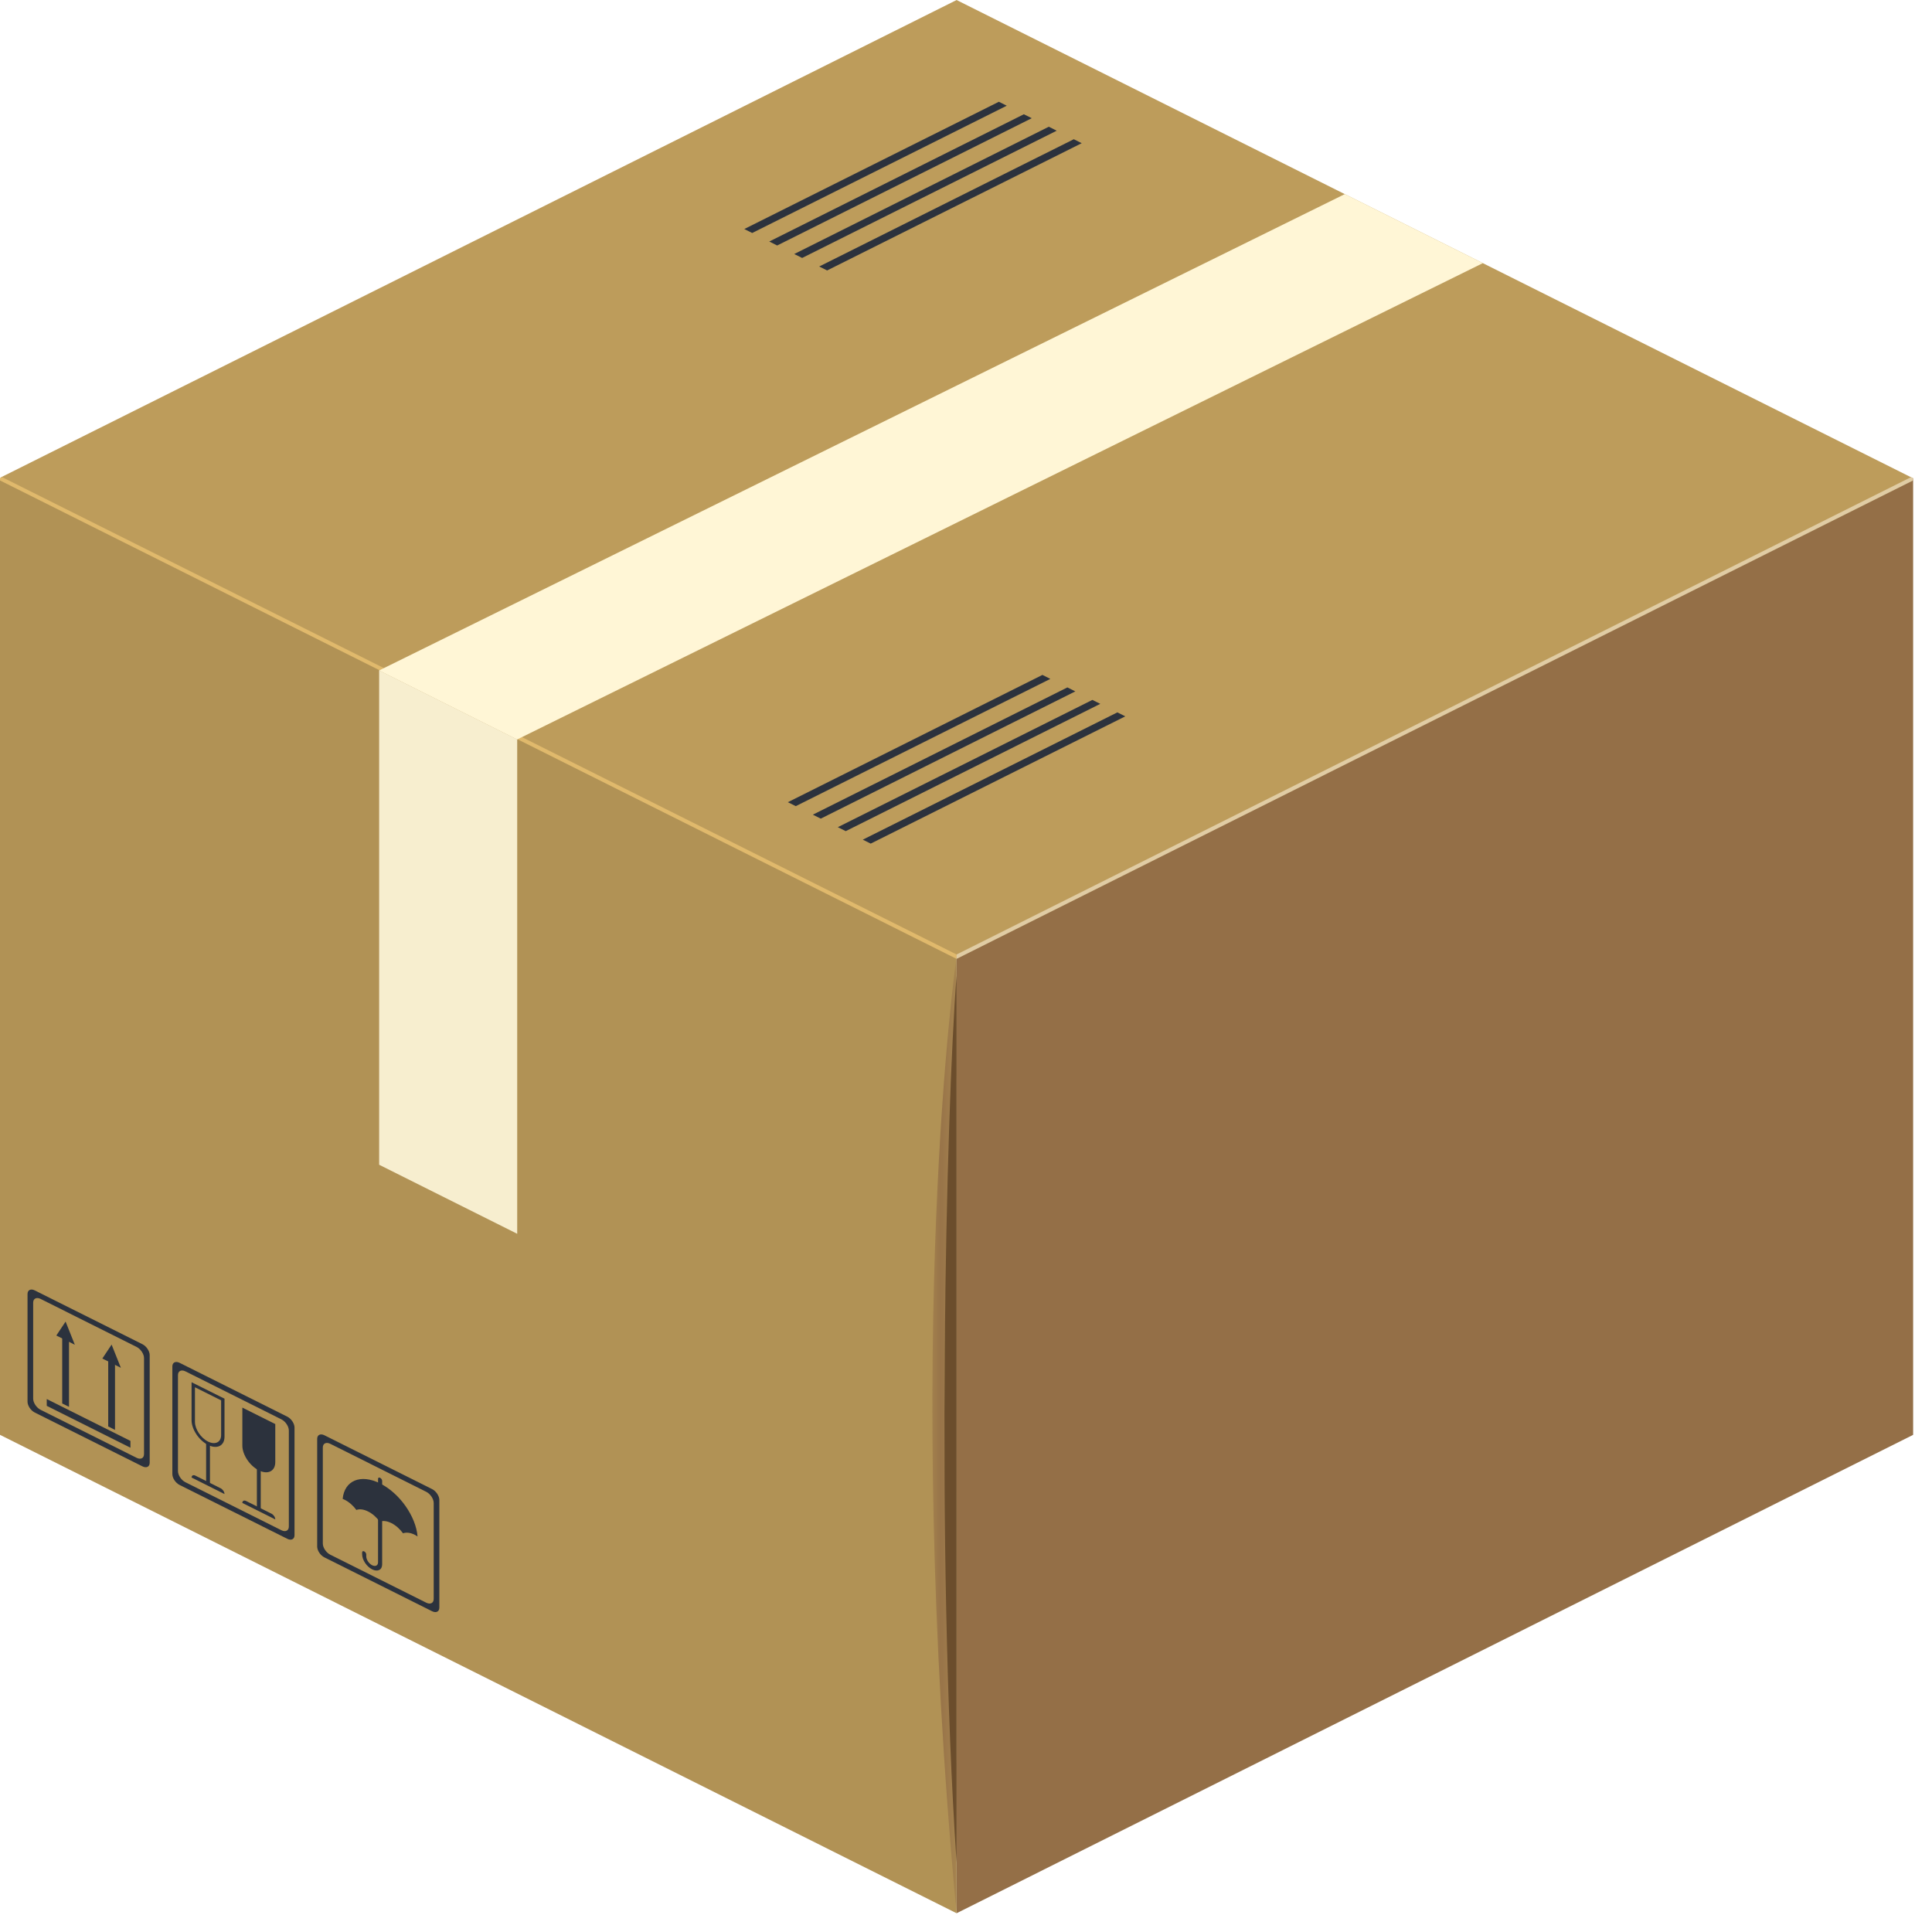 <?xml version="1.0" encoding="UTF-8"?>
<svg width="77px" height="77px" viewBox="0 0 77 77" version="1.1" xmlns="http://www.w3.org/2000/svg" xmlns:xlink="http://www.w3.org/1999/xlink">
    <title>7F231FB3-2E68-438C-91E0-A3E0405D635A@1x</title>
    <defs>
        <polygon id="path-1" points="0.142 0.876 1.142 0.876 1.142 39 0.142 39"></polygon>
    </defs>
    <g id="Layouts" stroke="none" stroke-width="1" fill="none" fill-rule="evenodd">
        <g id="D-Home" transform="translate(-607, -4246)">
            <g id="Group-65" transform="translate(607, 4246)">
                <polygon id="Fill-1" fill="#946F47" points="38.121 38.113 38.124 76.252 76.248 57.186 76.248 19.062"></polygon>
                <polygon id="Fill-2" fill="#B19255" points="0 57.186 38.124 76.252 38.124 38.128 0 19.062"></polygon>
                <polygon id="Fill-3" fill="#BD9C5B" points="0.001 19.042 38.125 38.124 76.248 19.062 38.125 0.001"></polygon>
                <polygon id="Fill-4" fill="#E0B96C" points="0 19.062 0 19.148 38.124 38.216 38.125 38.041 0.086 19.018"></polygon>
                <polygon id="Fill-5" fill="#E0CCA4" points="38.125 38.041 38.124 38.216 76.248 19.148 76.248 19.061 76.162 19.018"></polygon>
                <path d="M38.124,38.128 L76.248,19.062 L38.124,38.128 Z" id="Fill-6" fill="#94816C"></path>
                <g id="Group-64" transform="translate(1, 3.252)">
                    <g id="Group-9" transform="translate(36, 34)">
                        <mask id="mask-2" fill="white">
                            <use xlink:href="#path-1"></use>
                        </mask>
                        <g id="Clip-8"></g>
                        <path d="M1.124,5.576 L1.124,0.876 C1.124,0.876 -1.045,15.829 1.124,39 L1.124,33.028 C0.284,20.483 0.706,10.896 1.124,5.576" id="Fill-7" fill="#946F47" mask="url(#mask-2)"></path>
                    </g>
                    <path d="M37.124,70.983 L37.124,35.629 C36.706,40.95 36.284,58.438 37.124,70.983" id="Fill-10" fill="#6B4D2C"></path>
                    <polygon id="Fill-12" fill="#F7EECF" points="19.613 45.921 14.111 43.169 14.111 23.468 19.613 26.219"></polygon>
                    <polygon id="Fill-14" fill="#FFF6D6" points="14.108 23.47 19.609 26.221 58.1 7.235 52.598 4.484"></polygon>
                    <path d="M4.74,54.701 C4.74,54.865 4.608,54.931 4.444,54.849 L0.619,52.936 C0.455,52.854 0.322,52.655 0.322,52.491 L0.322,48.666 C0.322,48.502 0.455,48.435 0.619,48.517 L4.444,50.43 C4.608,50.513 4.74,50.712 4.74,50.876 L4.74,54.701 Z M4.677,50.322 L0.386,48.177 C0.226,48.097 0.097,48.161 0.097,48.32 L0.097,52.612 C0.097,52.771 0.226,52.965 0.386,53.045 L4.677,55.19 C4.836,55.27 4.966,55.206 4.966,55.047 L4.966,50.755 C4.966,50.596 4.836,50.402 4.677,50.322 L4.677,50.322 Z" id="Fill-16" fill="#2C323D"></path>
                    <polygon id="Fill-18" fill="#2C323D" points="1.75 52.818 1.479 52.683 1.479 49.737 1.75 49.873"></polygon>
                    <polygon id="Fill-20" fill="#2C323D" points="1.614 49.42 1.245 49.975 1.614 50.159 1.983 50.344"></polygon>
                    <polygon id="Fill-22" fill="#2C323D" points="3.584 53.736 3.313 53.6 3.313 50.654 3.584 50.79"></polygon>
                    <polygon id="Fill-24" fill="#2C323D" points="3.448 50.337 3.079 50.892 3.448 51.076 3.817 51.262"></polygon>
                    <polygon id="Fill-26" fill="#2C323D" points="0.863 52.778 0.863 52.507 4.199 54.175 4.199 54.447"></polygon>
                    <path d="M10.512,57.588 C10.512,57.752 10.38,57.818 10.216,57.736 L6.391,55.823 C6.226,55.741 6.093,55.542 6.093,55.378 L6.093,51.553 C6.093,51.389 6.226,51.322 6.391,51.404 L10.216,53.317 C10.38,53.4 10.512,53.599 10.512,53.763 L10.512,57.588 Z M10.45,53.209 L6.159,51.064 C5.998,50.984 5.869,51.048 5.869,51.207 L5.869,55.499 C5.869,55.658 5.998,55.852 6.159,55.932 L10.45,58.077 C10.608,58.157 10.738,58.093 10.738,57.934 L10.738,53.642 C10.738,53.483 10.608,53.289 10.45,53.209 L10.45,53.209 Z" id="Fill-28" fill="#2C323D"></path>
                    <path d="M9.315,55.349 L9.315,55.349 C8.953,55.167 8.659,54.727 8.659,54.364 L8.659,52.848 L9.971,53.504 L9.971,55.021 C9.971,55.383 9.677,55.53 9.315,55.349" id="Fill-30" fill="#2C323D"></path>
                    <polygon id="Fill-32" fill="#2C323D" points="9.392 56.908 9.238 56.831 9.238 55.246 9.392 55.322"></polygon>
                    <path d="M8.659,56.648 L8.659,56.648 C8.659,56.563 8.727,56.529 8.812,56.572 L9.818,57.075 C9.903,57.117 9.971,57.219 9.971,57.304 L8.659,56.648 Z" id="Fill-34" fill="#2C323D"></path>
                    <path d="M7.813,53.941 C7.813,54.228 7.579,54.344 7.292,54.202 C7.003,54.057 6.77,53.706 6.77,53.419 L6.77,52.038 L7.813,52.559 L7.813,53.941 Z M6.635,51.837 L6.635,53.352 C6.635,53.714 6.928,54.156 7.292,54.337 C7.654,54.517 7.948,54.37 7.948,54.008 L7.948,52.492 L6.635,51.837 Z" id="Fill-36" fill="#2C323D"></path>
                    <polygon id="Fill-38" fill="#2C323D" points="7.368 55.895 7.215 55.819 7.215 54.233 7.368 54.31"></polygon>
                    <path d="M6.636,55.636 L6.636,55.636 C6.636,55.552 6.704,55.517 6.788,55.56 L7.793,56.063 C7.878,56.105 7.947,56.208 7.947,56.293 L6.636,55.636 Z" id="Fill-40" fill="#2C323D"></path>
                    <path d="M16.285,60.475 C16.285,60.639 16.152,60.705 15.988,60.623 L12.163,58.71 C11.999,58.628 11.866,58.429 11.866,58.265 L11.866,54.44 C11.866,54.276 11.999,54.209 12.163,54.291 L15.988,56.204 C16.152,56.287 16.285,56.486 16.285,56.649 L16.285,60.475 Z M16.221,56.096 L11.93,53.951 C11.77,53.871 11.641,53.935 11.641,54.094 L11.641,58.385 C11.641,58.545 11.77,58.739 11.93,58.818 L16.221,60.964 C16.381,61.044 16.51,60.98 16.51,60.82 L16.51,56.529 C16.51,56.37 16.381,56.176 16.221,56.096 L16.221,56.096 Z" id="Fill-42" fill="#2C323D"></path>
                    <path d="M13.203,56.927 C13.328,56.882 13.49,56.898 13.668,56.987 C13.846,57.075 14.009,57.222 14.134,57.393 C14.258,57.347 14.421,57.363 14.599,57.451 C14.776,57.54 14.938,57.687 15.063,57.858 C15.188,57.812 15.35,57.827 15.528,57.916 C15.567,57.936 15.605,57.958 15.642,57.983 C15.575,57.184 14.932,56.262 14.149,55.87 C13.368,55.48 12.726,55.757 12.657,56.486 C12.683,56.495 12.711,56.508 12.738,56.522 C12.916,56.611 13.078,56.757 13.203,56.927" id="Fill-44" fill="#2C323D"></path>
                    <path d="M13.832,59.295 C13.612,59.185 13.433,58.916 13.433,58.696 L13.433,58.619 C13.433,58.574 13.47,58.556 13.515,58.578 C13.561,58.601 13.597,58.656 13.597,58.701 L13.597,58.778 C13.597,58.907 13.703,59.066 13.832,59.131 C13.962,59.195 14.067,59.143 14.067,59.014 L14.067,55.687 C14.067,55.642 14.104,55.623 14.149,55.646 C14.195,55.669 14.231,55.724 14.231,55.769 L14.231,59.096 C14.231,59.316 14.053,59.405 13.832,59.295" id="Fill-46" fill="#2C323D"></path>
                    <polygon id="Fill-48" fill="#2C323D" points="39.125 0.961 28.979 6.034 28.664 5.876 38.809 0.804"></polygon>
                    <polygon id="Fill-50" fill="#2C323D" points="40.12 1.459 29.974 6.532 29.659 6.374 39.805 1.302"></polygon>
                    <polygon id="Fill-52" fill="#2C323D" points="41.115 1.957 30.97 7.029 30.654 6.872 40.8 1.799"></polygon>
                    <polygon id="Fill-54" fill="#2C323D" points="42.111 2.455 31.965 7.527 31.65 7.369 41.796 2.297"></polygon>
                    <polygon id="Fill-56" fill="#2C323D" points="40.861 23.805 30.716 28.877 30.4 28.72 40.546 23.647"></polygon>
                    <polygon id="Fill-58" fill="#2C323D" points="41.857 24.303 31.711 29.375 31.396 29.217 41.541 24.145"></polygon>
                    <polygon id="Fill-60" fill="#2C323D" points="42.852 24.8 32.707 29.873 32.391 29.715 42.537 24.643"></polygon>
                    <polygon id="Fill-62" fill="#2C323D" points="43.848 25.298 33.702 30.37 33.387 30.213 43.532 25.14"></polygon>
                </g>
            </g>
        </g>
    </g>
</svg>